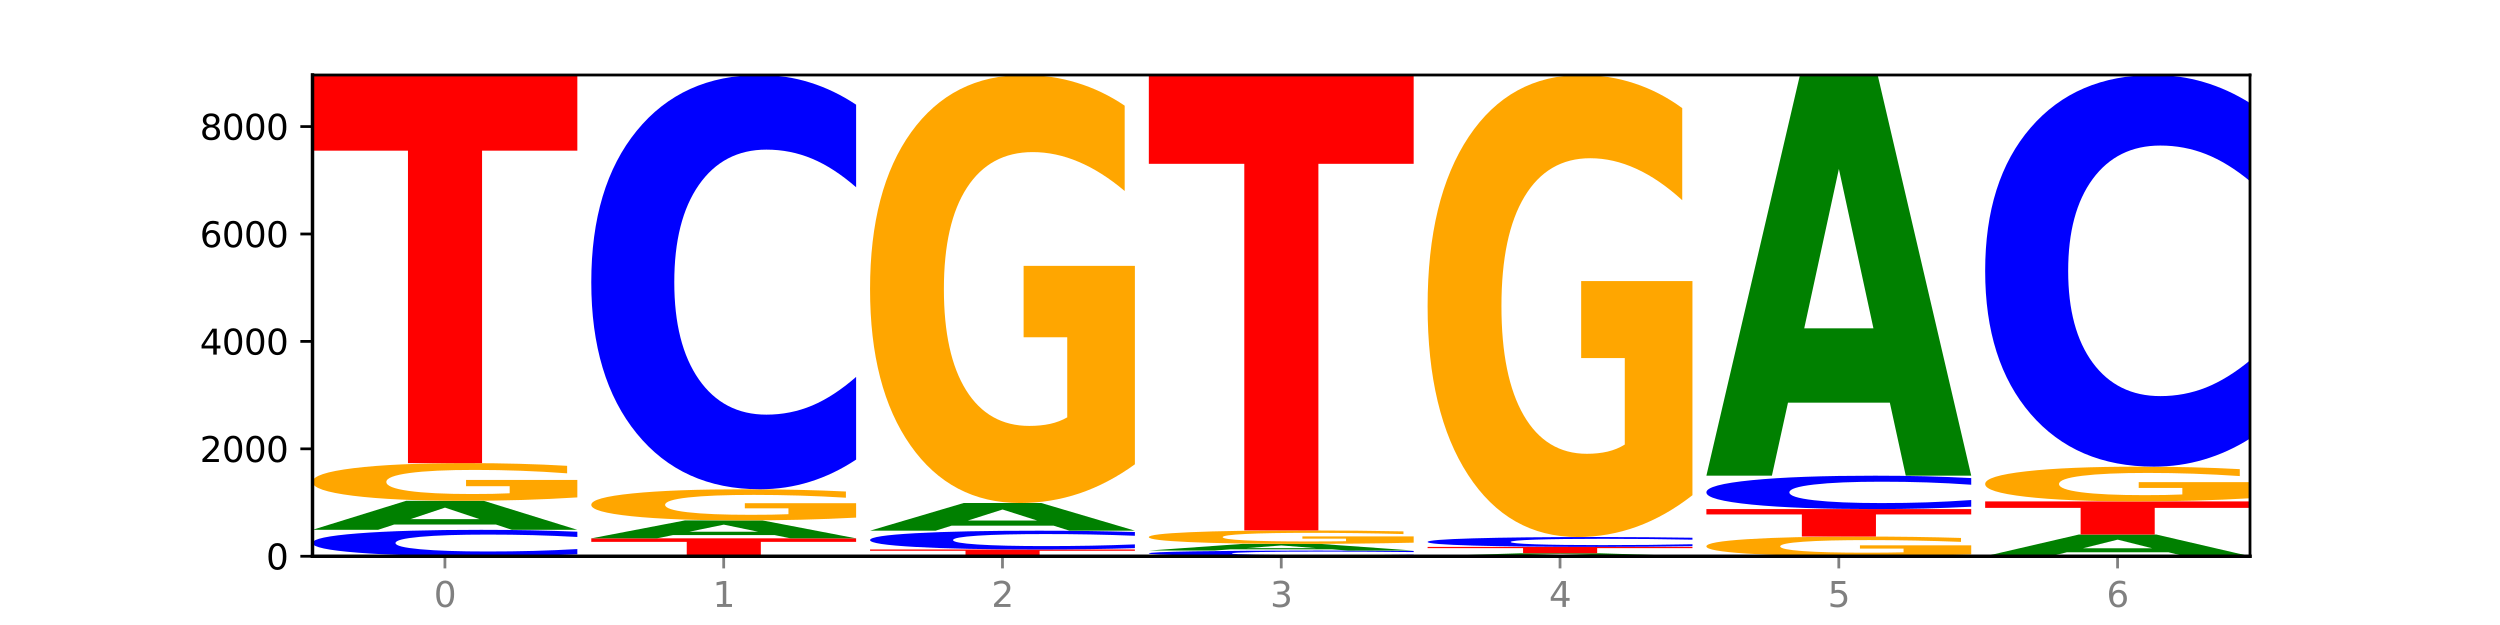 <?xml version="1.0" encoding="utf-8" standalone="no"?>
<!DOCTYPE svg PUBLIC "-//W3C//DTD SVG 1.1//EN"
  "http://www.w3.org/Graphics/SVG/1.1/DTD/svg11.dtd">
<svg xmlns:xlink="http://www.w3.org/1999/xlink" width="720pt" height="180pt" viewBox="0 0 720 180" xmlns="http://www.w3.org/2000/svg" version="1.1">
 <defs>
  <style type="text/css">*{stroke-linejoin: round; stroke-linecap: butt}</style>
 </defs>
 <g id="figure_1">
  <g id="patch_1">
   <path d="M 0 180 
L 720 180 
L 720 0 
L 0 0 
z
" style="fill: #ffffff"/>
  </g>
  <g id="axes_1">
   <g id="patch_2">
    <path d="M 90 160.2 
L 648 160.2 
L 648 21.6 
L 90 21.6 
z
" style="fill: #ffffff"/>
   </g>
   <g id="line2d_1">
    <path d="M 90 160.2 
L 648 160.2 
" clip-path="url(#p4bc43ee001)" style="fill: none; stroke: #000000; stroke-width: 0.5; stroke-linecap: square"/>
   </g>
   <g id="patch_3">
    <path d="M 166.273 159.654 
Q 159.893 159.925 152.994 160.062 
Q 146.095 160.2 138.581 160.2 
Q 116.174 160.2 103.087 159.175 
Q 90 158.15 90 156.397 
Q 90 154.638 103.087 153.614 
Q 116.174 152.589 138.581 152.589 
Q 146.095 152.589 152.994 152.728 
Q 159.893 152.864 166.273 153.135 
L 166.273 154.652 
Q 159.836 154.294 153.59 154.127 
Q 147.344 153.96 140.445 153.96 
Q 128.069 153.96 120.978 154.61 
Q 113.906 155.257 113.906 156.397 
Q 113.906 157.532 120.978 158.181 
Q 128.069 158.829 140.445 158.829 
Q 147.344 158.829 153.59 158.662 
Q 159.836 158.494 166.273 158.136 
L 166.273 159.654 
z
" clip-path="url(#p4bc43ee001)" style="fill: #0000ff"/>
   </g>
   <g id="patch_4">
    <path d="M 142.835 151.068 
L 113.501 151.068 
L 108.87 152.589 
L 90 152.589 
L 116.948 144.236 
L 139.326 144.236 
L 166.273 152.589 
L 147.419 152.589 
L 142.835 151.068 
z
M 118.18 149.517 
L 138.109 149.517 
L 128.16 146.195 
L 118.18 149.517 
z
" clip-path="url(#p4bc43ee001)" style="fill: #008000"/>
   </g>
   <g id="patch_5">
    <path d="M 166.273 143.254 
Q 158.581 143.745 150.308 143.992 
Q 142.034 144.236 133.214 144.236 
Q 113.282 144.236 101.641 142.774 
Q 90 141.311 90 138.81 
Q 90 136.28 101.846 134.829 
Q 113.709 133.377 134.342 133.377 
Q 142.291 133.377 149.573 133.575 
Q 156.872 133.77 163.333 134.156 
L 163.333 136.32 
Q 156.667 135.824 150.068 135.58 
Q 143.47 135.333 136.838 135.333 
Q 124.564 135.333 117.914 136.235 
Q 111.265 137.134 111.265 138.81 
Q 111.265 140.47 117.675 141.376 
Q 124.085 142.28 135.88 142.28 
Q 139.094 142.28 141.846 142.229 
Q 144.598 142.175 146.786 142.063 
L 146.786 140.03 
L 134.222 140.03 
L 134.222 138.22 
L 166.273 138.22 
L 166.273 143.254 
z
" clip-path="url(#p4bc43ee001)" style="fill: #ffa600"/>
   </g>
   <g id="patch_6">
    <path d="M 90 21.6 
L 166.273 21.6 
L 166.273 43.4 
L 138.833 43.4 
L 138.833 133.377 
L 117.494 133.377 
L 117.494 43.4 
L 90 43.4 
L 90 21.6 
z
" clip-path="url(#p4bc43ee001)" style="fill: #ff0000"/>
   </g>
   <g id="patch_7">
    <path d="M 170.288 155.049 
L 246.561 155.049 
L 246.561 156.054 
L 219.12 156.054 
L 219.12 160.2 
L 197.782 160.2 
L 197.782 156.054 
L 170.288 156.054 
L 170.288 155.049 
z
" clip-path="url(#p4bc43ee001)" style="fill: #ff0000"/>
   </g>
   <g id="patch_8">
    <path d="M 223.122 154.108 
L 193.789 154.108 
L 189.157 155.049 
L 170.288 155.049 
L 197.235 149.882 
L 219.614 149.882 
L 246.561 155.049 
L 227.707 155.049 
L 223.122 154.108 
z
M 198.467 153.149 
L 218.397 153.149 
L 208.448 151.094 
L 198.467 153.149 
z
" clip-path="url(#p4bc43ee001)" style="fill: #008000"/>
   </g>
   <g id="patch_9">
    <path d="M 246.561 149.071 
Q 238.869 149.476 230.595 149.68 
Q 222.322 149.882 213.501 149.882 
Q 193.57 149.882 181.929 148.674 
Q 170.288 147.466 170.288 145.399 
Q 170.288 143.309 182.134 142.11 
Q 193.997 140.91 214.63 140.91 
Q 222.578 140.91 229.86 141.074 
Q 237.159 141.235 243.621 141.554 
L 243.621 143.342 
Q 236.954 142.932 230.356 142.73 
Q 223.758 142.527 217.125 142.527 
Q 204.852 142.527 198.202 143.272 
Q 191.553 144.015 191.553 145.399 
Q 191.553 146.771 197.963 147.519 
Q 204.373 148.266 216.168 148.266 
Q 219.382 148.266 222.134 148.224 
Q 224.886 148.179 227.074 148.086 
L 227.074 146.407 
L 214.51 146.407 
L 214.51 144.912 
L 246.561 144.912 
L 246.561 149.071 
z
" clip-path="url(#p4bc43ee001)" style="fill: #ffa600"/>
   </g>
   <g id="patch_10">
    <path d="M 246.561 132.358 
Q 240.181 136.597 233.282 138.742 
Q 226.383 140.91 218.869 140.91 
Q 196.462 140.91 183.375 124.841 
Q 170.288 108.772 170.288 81.292 
Q 170.288 53.714 183.375 37.669 
Q 196.462 21.6 218.869 21.6 
Q 226.383 21.6 233.282 23.769 
Q 240.181 25.913 246.561 30.152 
L 246.561 53.935 
Q 240.123 48.316 233.878 45.704 
Q 227.632 43.091 220.733 43.091 
Q 208.357 43.091 201.266 53.27 
Q 194.194 63.424 194.194 81.292 
Q 194.194 99.086 201.266 109.265 
Q 208.357 119.419 220.733 119.419 
Q 227.632 119.419 233.878 116.807 
Q 240.123 114.17 246.561 108.55 
L 246.561 132.358 
z
" clip-path="url(#p4bc43ee001)" style="fill: #0000ff"/>
   </g>
   <g id="patch_11">
    <path d="M 250.576 158.251 
L 326.849 158.251 
L 326.849 158.631 
L 299.408 158.631 
L 299.408 160.2 
L 278.069 160.2 
L 278.069 158.631 
L 250.576 158.631 
L 250.576 158.251 
z
" clip-path="url(#p4bc43ee001)" style="fill: #ff0000"/>
   </g>
   <g id="patch_12">
    <path d="M 326.849 157.863 
Q 320.469 158.055 313.57 158.153 
Q 306.671 158.251 299.157 158.251 
Q 276.749 158.251 263.663 157.522 
Q 250.576 156.793 250.576 155.546 
Q 250.576 154.294 263.663 153.566 
Q 276.749 152.837 299.157 152.837 
Q 306.671 152.837 313.57 152.935 
Q 320.469 153.033 326.849 153.225 
L 326.849 154.304 
Q 320.411 154.049 314.166 153.931 
Q 307.92 153.812 301.021 153.812 
Q 288.645 153.812 281.554 154.274 
Q 274.482 154.735 274.482 155.546 
Q 274.482 156.353 281.554 156.815 
Q 288.645 157.276 301.021 157.276 
Q 307.92 157.276 314.166 157.157 
Q 320.411 157.037 326.849 156.783 
L 326.849 157.863 
z
" clip-path="url(#p4bc43ee001)" style="fill: #0000ff"/>
   </g>
   <g id="patch_13">
    <path d="M 303.41 151.386 
L 274.077 151.386 
L 269.445 152.837 
L 250.576 152.837 
L 277.523 144.87 
L 299.901 144.87 
L 326.849 152.837 
L 307.995 152.837 
L 303.41 151.386 
z
M 278.755 149.907 
L 298.685 149.907 
L 288.736 146.738 
L 278.755 149.907 
z
" clip-path="url(#p4bc43ee001)" style="fill: #008000"/>
   </g>
   <g id="patch_14">
    <path d="M 326.849 133.717 
Q 319.157 139.294 310.883 142.095 
Q 302.61 144.87 293.789 144.87 
Q 273.858 144.87 262.217 128.268 
Q 250.576 111.666 250.576 83.273 
Q 250.576 54.55 262.422 38.075 
Q 274.285 21.6 294.917 21.6 
Q 302.866 21.6 310.148 23.841 
Q 317.447 26.056 323.909 30.436 
L 323.909 55.009 
Q 317.242 49.381 310.644 46.605 
Q 304.046 43.804 297.413 43.804 
Q 285.14 43.804 278.49 54.041 
Q 271.84 64.252 271.84 83.273 
Q 271.84 102.117 278.251 112.404 
Q 284.661 122.666 296.456 122.666 
Q 299.669 122.666 302.422 122.08 
Q 305.174 121.469 307.362 120.196 
L 307.362 97.126 
L 294.798 97.126 
L 294.798 76.576 
L 326.849 76.576 
L 326.849 133.717 
z
" clip-path="url(#p4bc43ee001)" style="fill: #ffa600"/>
   </g>
   <g id="patch_15">
    <path d="M 407.137 160.082 
Q 400.757 160.141 393.858 160.17 
Q 386.959 160.2 379.445 160.2 
Q 357.037 160.2 343.95 159.979 
Q 330.863 159.758 330.863 159.381 
Q 330.863 159.002 343.95 158.781 
Q 357.037 158.56 379.445 158.56 
Q 386.959 158.56 393.858 158.59 
Q 400.757 158.62 407.137 158.678 
L 407.137 159.005 
Q 400.699 158.927 394.453 158.892 
Q 388.208 158.856 381.309 158.856 
Q 368.933 158.856 361.842 158.996 
Q 354.77 159.135 354.77 159.381 
Q 354.77 159.625 361.842 159.765 
Q 368.933 159.905 381.309 159.905 
Q 388.208 159.905 394.453 159.869 
Q 400.699 159.833 407.137 159.755 
L 407.137 160.082 
z
" clip-path="url(#p4bc43ee001)" style="fill: #0000ff"/>
   </g>
   <g id="patch_16">
    <path d="M 383.698 158.211 
L 354.364 158.211 
L 349.733 158.56 
L 330.863 158.56 
L 357.811 156.642 
L 380.189 156.642 
L 407.137 158.56 
L 388.283 158.56 
L 383.698 158.211 
z
M 359.043 157.855 
L 378.973 157.855 
L 369.023 157.092 
L 359.043 157.855 
z
" clip-path="url(#p4bc43ee001)" style="fill: #008000"/>
   </g>
   <g id="patch_17">
    <path d="M 407.137 156.291 
Q 399.444 156.467 391.171 156.555 
Q 382.897 156.642 374.077 156.642 
Q 354.145 156.642 342.504 156.119 
Q 330.863 155.596 330.863 154.702 
Q 330.863 153.797 342.709 153.278 
Q 354.573 152.76 375.205 152.76 
Q 383.154 152.76 390.436 152.83 
Q 397.735 152.9 404.197 153.038 
L 404.197 153.812 
Q 397.53 153.635 390.932 153.547 
Q 384.333 153.459 377.701 153.459 
Q 365.427 153.459 358.778 153.781 
Q 352.128 154.103 352.128 154.702 
Q 352.128 155.296 358.538 155.62 
Q 364.949 155.943 376.744 155.943 
Q 379.957 155.943 382.709 155.924 
Q 385.462 155.905 387.65 155.865 
L 387.65 155.138 
L 375.085 155.138 
L 375.085 154.491 
L 407.137 154.491 
L 407.137 156.291 
z
" clip-path="url(#p4bc43ee001)" style="fill: #ffa600"/>
   </g>
   <g id="patch_18">
    <path d="M 330.863 21.6 
L 407.137 21.6 
L 407.137 47.18 
L 379.696 47.18 
L 379.696 152.76 
L 358.357 152.76 
L 358.357 47.18 
L 330.863 47.18 
L 330.863 21.6 
z
" clip-path="url(#p4bc43ee001)" style="fill: #ff0000"/>
   </g>
   <g id="patch_19">
    <path d="M 463.986 160.042 
L 434.652 160.042 
L 430.021 160.2 
L 411.151 160.2 
L 438.099 159.334 
L 460.477 159.334 
L 487.424 160.2 
L 468.571 160.2 
L 463.986 160.042 
z
M 439.331 159.881 
L 459.261 159.881 
L 449.311 159.537 
L 439.331 159.881 
z
" clip-path="url(#p4bc43ee001)" style="fill: #008000"/>
   </g>
   <g id="patch_20">
    <path d="M 411.151 157.508 
L 487.424 157.508 
L 487.424 157.864 
L 459.984 157.864 
L 459.984 159.334 
L 438.645 159.334 
L 438.645 157.864 
L 411.151 157.864 
L 411.151 157.508 
z
" clip-path="url(#p4bc43ee001)" style="fill: #ff0000"/>
   </g>
   <g id="patch_21">
    <path d="M 487.424 157.304 
Q 481.044 157.406 474.145 157.457 
Q 467.246 157.508 459.732 157.508 
Q 437.325 157.508 424.238 157.125 
Q 411.151 156.742 411.151 156.086 
Q 411.151 155.428 424.238 155.046 
Q 437.325 154.662 459.732 154.662 
Q 467.246 154.662 474.145 154.714 
Q 481.044 154.765 487.424 154.866 
L 487.424 155.434 
Q 480.987 155.3 474.741 155.237 
Q 468.495 155.175 461.596 155.175 
Q 449.221 155.175 442.129 155.418 
Q 435.057 155.66 435.057 156.086 
Q 435.057 156.511 442.129 156.754 
Q 449.221 156.996 461.596 156.996 
Q 468.495 156.996 474.741 156.933 
Q 480.987 156.871 487.424 156.736 
L 487.424 157.304 
z
" clip-path="url(#p4bc43ee001)" style="fill: #0000ff"/>
   </g>
   <g id="patch_22">
    <path d="M 487.424 142.623 
Q 479.732 148.643 471.459 151.666 
Q 463.185 154.662 454.365 154.662 
Q 434.433 154.662 422.792 136.741 
Q 411.151 118.82 411.151 88.172 
Q 411.151 57.168 422.997 39.384 
Q 434.86 21.6 455.493 21.6 
Q 463.442 21.6 470.724 24.019 
Q 478.023 26.41 484.484 31.138 
L 484.484 57.662 
Q 477.818 51.588 471.219 48.592 
Q 464.621 45.568 457.989 45.568 
Q 445.715 45.568 439.066 56.618 
Q 432.416 67.64 432.416 88.172 
Q 432.416 108.512 438.826 119.617 
Q 445.236 130.694 457.031 130.694 
Q 460.245 130.694 462.997 130.062 
Q 465.749 129.402 467.937 128.028 
L 467.937 103.125 
L 455.373 103.125 
L 455.373 80.943 
L 487.424 80.943 
L 487.424 142.623 
z
" clip-path="url(#p4bc43ee001)" style="fill: #ffa600"/>
   </g>
   <g id="patch_23">
    <path d="M 567.712 159.686 
Q 560.02 159.943 551.746 160.072 
Q 543.473 160.2 534.652 160.2 
Q 514.721 160.2 503.08 159.435 
Q 491.439 158.671 491.439 157.363 
Q 491.439 156.04 503.285 155.282 
Q 515.148 154.523 535.781 154.523 
Q 543.729 154.523 551.011 154.626 
Q 558.311 154.728 564.772 154.93 
L 564.772 156.062 
Q 558.105 155.802 551.507 155.675 
Q 544.909 155.546 538.276 155.546 
Q 526.003 155.546 519.353 156.017 
Q 512.704 156.487 512.704 157.363 
Q 512.704 158.231 519.114 158.705 
Q 525.524 159.177 537.319 159.177 
Q 540.533 159.177 543.285 159.15 
Q 546.037 159.122 548.225 159.064 
L 548.225 158.001 
L 535.661 158.001 
L 535.661 157.055 
L 567.712 157.055 
L 567.712 159.686 
z
" clip-path="url(#p4bc43ee001)" style="fill: #ffa600"/>
   </g>
   <g id="patch_24">
    <path d="M 491.439 146.618 
L 567.712 146.618 
L 567.712 148.16 
L 540.272 148.16 
L 540.272 154.523 
L 518.933 154.523 
L 518.933 148.16 
L 491.439 148.16 
L 491.439 146.618 
z
" clip-path="url(#p4bc43ee001)" style="fill: #ff0000"/>
   </g>
   <g id="patch_25">
    <path d="M 567.712 145.929 
Q 561.332 146.271 554.433 146.444 
Q 547.534 146.618 540.02 146.618 
Q 517.613 146.618 504.526 145.323 
Q 491.439 144.027 491.439 141.811 
Q 491.439 139.587 504.526 138.293 
Q 517.613 136.997 540.02 136.997 
Q 547.534 136.997 554.433 137.172 
Q 561.332 137.345 567.712 137.687 
L 567.712 139.604 
Q 561.274 139.151 555.029 138.941 
Q 548.783 138.73 541.884 138.73 
Q 529.508 138.73 522.417 139.551 
Q 515.345 140.37 515.345 141.811 
Q 515.345 143.246 522.417 144.066 
Q 529.508 144.885 541.884 144.885 
Q 548.783 144.885 555.029 144.675 
Q 561.274 144.462 567.712 144.009 
L 567.712 145.929 
z
" clip-path="url(#p4bc43ee001)" style="fill: #0000ff"/>
   </g>
   <g id="patch_26">
    <path d="M 544.273 115.975 
L 514.94 115.975 
L 510.308 136.997 
L 491.439 136.997 
L 518.386 21.6 
L 540.765 21.6 
L 567.712 136.997 
L 548.858 136.997 
L 544.273 115.975 
z
M 519.618 94.558 
L 539.548 94.558 
L 529.599 48.656 
L 519.618 94.558 
z
" clip-path="url(#p4bc43ee001)" style="fill: #008000"/>
   </g>
   <g id="patch_27">
    <path d="M 624.561 159.062 
L 595.228 159.062 
L 590.596 160.2 
L 571.727 160.2 
L 598.674 153.951 
L 621.052 153.951 
L 648 160.2 
L 629.146 160.2 
L 624.561 159.062 
z
M 599.906 157.902 
L 619.836 157.902 
L 609.887 155.416 
L 599.906 157.902 
z
" clip-path="url(#p4bc43ee001)" style="fill: #008000"/>
   </g>
   <g id="patch_28">
    <path d="M 571.727 144.406 
L 648 144.406 
L 648 146.268 
L 620.559 146.268 
L 620.559 153.951 
L 599.221 153.951 
L 599.221 146.268 
L 571.727 146.268 
L 571.727 144.406 
z
" clip-path="url(#p4bc43ee001)" style="fill: #ff0000"/>
   </g>
   <g id="patch_29">
    <path d="M 648 143.501 
Q 640.308 143.954 632.034 144.181 
Q 623.761 144.406 614.94 144.406 
Q 595.009 144.406 583.368 143.058 
Q 571.727 141.711 571.727 139.405 
Q 571.727 137.073 583.573 135.736 
Q 595.436 134.398 616.068 134.398 
Q 624.017 134.398 631.299 134.58 
Q 638.598 134.76 645.06 135.116 
L 645.06 137.111 
Q 638.393 136.654 631.795 136.428 
Q 625.197 136.201 618.564 136.201 
Q 606.291 136.201 599.641 137.032 
Q 592.992 137.861 592.992 139.405 
Q 592.992 140.935 599.402 141.77 
Q 605.812 142.604 617.607 142.604 
Q 620.821 142.604 623.573 142.556 
Q 626.325 142.506 628.513 142.403 
L 628.513 140.53 
L 615.949 140.53 
L 615.949 138.862 
L 648 138.862 
L 648 143.501 
z
" clip-path="url(#p4bc43ee001)" style="fill: #ffa600"/>
   </g>
   <g id="patch_30">
    <path d="M 648 126.313 
Q 641.62 130.321 634.721 132.348 
Q 627.822 134.398 620.308 134.398 
Q 597.901 134.398 584.814 119.206 
Q 571.727 104.014 571.727 78.034 
Q 571.727 51.961 584.814 36.792 
Q 597.901 21.6 620.308 21.6 
Q 627.822 21.6 634.721 23.65 
Q 641.62 25.678 648 29.685 
L 648 52.17 
Q 641.562 46.858 635.317 44.388 
Q 629.071 41.918 622.172 41.918 
Q 609.796 41.918 602.705 51.541 
Q 595.633 61.141 595.633 78.034 
Q 595.633 94.857 602.705 104.48 
Q 609.796 114.08 622.172 114.08 
Q 629.071 114.08 635.317 111.61 
Q 641.562 109.117 648 103.804 
L 648 126.313 
z
" clip-path="url(#p4bc43ee001)" style="fill: #0000ff"/>
   </g>
   <g id="matplotlib.axis_1">
    <g id="xtick_1">
     <g id="line2d_2">
      <defs>
       <path id="mf62094f536" d="M 0 0 
L 0 3.5 
" style="stroke: #808080; stroke-width: 0.8"/>
      </defs>
      <g>
       <use xlink:href="#mf62094f536" x="128.137" y="160.2" style="fill: #808080; stroke: #808080; stroke-width: 0.8"/>
      </g>
     </g>
     <g id="text_1">
      <!-- 0 -->
      <g style="fill: #808080" transform="translate(124.955 174.798) scale(0.1 -0.1)">
       <defs>
        <path id="DejaVuSans-30" d="M 2034 4250 
Q 1547 4250 1301 3770 
Q 1056 3291 1056 2328 
Q 1056 1369 1301 889 
Q 1547 409 2034 409 
Q 2525 409 2770 889 
Q 3016 1369 3016 2328 
Q 3016 3291 2770 3770 
Q 2525 4250 2034 4250 
z
M 2034 4750 
Q 2819 4750 3233 4129 
Q 3647 3509 3647 2328 
Q 3647 1150 3233 529 
Q 2819 -91 2034 -91 
Q 1250 -91 836 529 
Q 422 1150 422 2328 
Q 422 3509 836 4129 
Q 1250 4750 2034 4750 
z
" transform="scale(0.016)"/>
       </defs>
       <use xlink:href="#DejaVuSans-30"/>
      </g>
     </g>
    </g>
    <g id="xtick_2">
     <g id="line2d_3">
      <g>
       <use xlink:href="#mf62094f536" x="208.424" y="160.2" style="fill: #808080; stroke: #808080; stroke-width: 0.8"/>
      </g>
     </g>
     <g id="text_2">
      <!-- 1 -->
      <g style="fill: #808080" transform="translate(205.243 174.798) scale(0.1 -0.1)">
       <defs>
        <path id="DejaVuSans-31" d="M 794 531 
L 1825 531 
L 1825 4091 
L 703 3866 
L 703 4441 
L 1819 4666 
L 2450 4666 
L 2450 531 
L 3481 531 
L 3481 0 
L 794 0 
L 794 531 
z
" transform="scale(0.016)"/>
       </defs>
       <use xlink:href="#DejaVuSans-31"/>
      </g>
     </g>
    </g>
    <g id="xtick_3">
     <g id="line2d_4">
      <g>
       <use xlink:href="#mf62094f536" x="288.712" y="160.2" style="fill: #808080; stroke: #808080; stroke-width: 0.8"/>
      </g>
     </g>
     <g id="text_3">
      <!-- 2 -->
      <g style="fill: #808080" transform="translate(285.531 174.798) scale(0.1 -0.1)">
       <defs>
        <path id="DejaVuSans-32" d="M 1228 531 
L 3431 531 
L 3431 0 
L 469 0 
L 469 531 
Q 828 903 1448 1529 
Q 2069 2156 2228 2338 
Q 2531 2678 2651 2914 
Q 2772 3150 2772 3378 
Q 2772 3750 2511 3984 
Q 2250 4219 1831 4219 
Q 1534 4219 1204 4116 
Q 875 4013 500 3803 
L 500 4441 
Q 881 4594 1212 4672 
Q 1544 4750 1819 4750 
Q 2544 4750 2975 4387 
Q 3406 4025 3406 3419 
Q 3406 3131 3298 2873 
Q 3191 2616 2906 2266 
Q 2828 2175 2409 1742 
Q 1991 1309 1228 531 
z
" transform="scale(0.016)"/>
       </defs>
       <use xlink:href="#DejaVuSans-32"/>
      </g>
     </g>
    </g>
    <g id="xtick_4">
     <g id="line2d_5">
      <g>
       <use xlink:href="#mf62094f536" x="369" y="160.2" style="fill: #808080; stroke: #808080; stroke-width: 0.8"/>
      </g>
     </g>
     <g id="text_4">
      <!-- 3 -->
      <g style="fill: #808080" transform="translate(365.819 174.798) scale(0.1 -0.1)">
       <defs>
        <path id="DejaVuSans-33" d="M 2597 2516 
Q 3050 2419 3304 2112 
Q 3559 1806 3559 1356 
Q 3559 666 3084 287 
Q 2609 -91 1734 -91 
Q 1441 -91 1130 -33 
Q 819 25 488 141 
L 488 750 
Q 750 597 1062 519 
Q 1375 441 1716 441 
Q 2309 441 2620 675 
Q 2931 909 2931 1356 
Q 2931 1769 2642 2001 
Q 2353 2234 1838 2234 
L 1294 2234 
L 1294 2753 
L 1863 2753 
Q 2328 2753 2575 2939 
Q 2822 3125 2822 3475 
Q 2822 3834 2567 4026 
Q 2313 4219 1838 4219 
Q 1578 4219 1281 4162 
Q 984 4106 628 3988 
L 628 4550 
Q 988 4650 1302 4700 
Q 1616 4750 1894 4750 
Q 2613 4750 3031 4423 
Q 3450 4097 3450 3541 
Q 3450 3153 3228 2886 
Q 3006 2619 2597 2516 
z
" transform="scale(0.016)"/>
       </defs>
       <use xlink:href="#DejaVuSans-33"/>
      </g>
     </g>
    </g>
    <g id="xtick_5">
     <g id="line2d_6">
      <g>
       <use xlink:href="#mf62094f536" x="449.288" y="160.2" style="fill: #808080; stroke: #808080; stroke-width: 0.8"/>
      </g>
     </g>
     <g id="text_5">
      <!-- 4 -->
      <g style="fill: #808080" transform="translate(446.107 174.798) scale(0.1 -0.1)">
       <defs>
        <path id="DejaVuSans-34" d="M 2419 4116 
L 825 1625 
L 2419 1625 
L 2419 4116 
z
M 2253 4666 
L 3047 4666 
L 3047 1625 
L 3713 1625 
L 3713 1100 
L 3047 1100 
L 3047 0 
L 2419 0 
L 2419 1100 
L 313 1100 
L 313 1709 
L 2253 4666 
z
" transform="scale(0.016)"/>
       </defs>
       <use xlink:href="#DejaVuSans-34"/>
      </g>
     </g>
    </g>
    <g id="xtick_6">
     <g id="line2d_7">
      <g>
       <use xlink:href="#mf62094f536" x="529.576" y="160.2" style="fill: #808080; stroke: #808080; stroke-width: 0.8"/>
      </g>
     </g>
     <g id="text_6">
      <!-- 5 -->
      <g style="fill: #808080" transform="translate(526.394 174.798) scale(0.1 -0.1)">
       <defs>
        <path id="DejaVuSans-35" d="M 691 4666 
L 3169 4666 
L 3169 4134 
L 1269 4134 
L 1269 2991 
Q 1406 3038 1543 3061 
Q 1681 3084 1819 3084 
Q 2600 3084 3056 2656 
Q 3513 2228 3513 1497 
Q 3513 744 3044 326 
Q 2575 -91 1722 -91 
Q 1428 -91 1123 -41 
Q 819 9 494 109 
L 494 744 
Q 775 591 1075 516 
Q 1375 441 1709 441 
Q 2250 441 2565 725 
Q 2881 1009 2881 1497 
Q 2881 1984 2565 2268 
Q 2250 2553 1709 2553 
Q 1456 2553 1204 2497 
Q 953 2441 691 2322 
L 691 4666 
z
" transform="scale(0.016)"/>
       </defs>
       <use xlink:href="#DejaVuSans-35"/>
      </g>
     </g>
    </g>
    <g id="xtick_7">
     <g id="line2d_8">
      <g>
       <use xlink:href="#mf62094f536" x="609.863" y="160.2" style="fill: #808080; stroke: #808080; stroke-width: 0.8"/>
      </g>
     </g>
     <g id="text_7">
      <!-- 6 -->
      <g style="fill: #808080" transform="translate(606.682 174.798) scale(0.1 -0.1)">
       <defs>
        <path id="DejaVuSans-36" d="M 2113 2584 
Q 1688 2584 1439 2293 
Q 1191 2003 1191 1497 
Q 1191 994 1439 701 
Q 1688 409 2113 409 
Q 2538 409 2786 701 
Q 3034 994 3034 1497 
Q 3034 2003 2786 2293 
Q 2538 2584 2113 2584 
z
M 3366 4563 
L 3366 3988 
Q 3128 4100 2886 4159 
Q 2644 4219 2406 4219 
Q 1781 4219 1451 3797 
Q 1122 3375 1075 2522 
Q 1259 2794 1537 2939 
Q 1816 3084 2150 3084 
Q 2853 3084 3261 2657 
Q 3669 2231 3669 1497 
Q 3669 778 3244 343 
Q 2819 -91 2113 -91 
Q 1303 -91 875 529 
Q 447 1150 447 2328 
Q 447 3434 972 4092 
Q 1497 4750 2381 4750 
Q 2619 4750 2861 4703 
Q 3103 4656 3366 4563 
z
" transform="scale(0.016)"/>
       </defs>
       <use xlink:href="#DejaVuSans-36"/>
      </g>
     </g>
    </g>
   </g>
   <g id="matplotlib.axis_2">
    <g id="ytick_1">
     <g id="line2d_9">
      <defs>
       <path id="m22a3ff0c73" d="M 0 0 
L -3.5 0 
" style="stroke: #000000; stroke-width: 0.8"/>
      </defs>
      <g>
       <use xlink:href="#m22a3ff0c73" x="90" y="160.2" style="stroke: #000000; stroke-width: 0.8"/>
      </g>
     </g>
     <g id="text_8">
      <!-- 0 -->
      <g transform="translate(76.638 163.999) scale(0.1 -0.1)">
       <use xlink:href="#DejaVuSans-30"/>
      </g>
     </g>
    </g>
    <g id="ytick_2">
     <g id="line2d_10">
      <g>
       <use xlink:href="#m22a3ff0c73" x="90" y="129.262" style="stroke: #000000; stroke-width: 0.8"/>
      </g>
     </g>
     <g id="text_9">
      <!-- 2000 -->
      <g transform="translate(57.55 133.062) scale(0.1 -0.1)">
       <use xlink:href="#DejaVuSans-32"/>
       <use xlink:href="#DejaVuSans-30" x="63.623"/>
       <use xlink:href="#DejaVuSans-30" x="127.246"/>
       <use xlink:href="#DejaVuSans-30" x="190.869"/>
      </g>
     </g>
    </g>
    <g id="ytick_3">
     <g id="line2d_11">
      <g>
       <use xlink:href="#m22a3ff0c73" x="90" y="98.325" style="stroke: #000000; stroke-width: 0.8"/>
      </g>
     </g>
     <g id="text_10">
      <!-- 4000 -->
      <g transform="translate(57.55 102.124) scale(0.1 -0.1)">
       <use xlink:href="#DejaVuSans-34"/>
       <use xlink:href="#DejaVuSans-30" x="63.623"/>
       <use xlink:href="#DejaVuSans-30" x="127.246"/>
       <use xlink:href="#DejaVuSans-30" x="190.869"/>
      </g>
     </g>
    </g>
    <g id="ytick_4">
     <g id="line2d_12">
      <g>
       <use xlink:href="#m22a3ff0c73" x="90" y="67.388" style="stroke: #000000; stroke-width: 0.8"/>
      </g>
     </g>
     <g id="text_11">
      <!-- 6000 -->
      <g transform="translate(57.55 71.187) scale(0.1 -0.1)">
       <use xlink:href="#DejaVuSans-36"/>
       <use xlink:href="#DejaVuSans-30" x="63.623"/>
       <use xlink:href="#DejaVuSans-30" x="127.246"/>
       <use xlink:href="#DejaVuSans-30" x="190.869"/>
      </g>
     </g>
    </g>
    <g id="ytick_5">
     <g id="line2d_13">
      <g>
       <use xlink:href="#m22a3ff0c73" x="90" y="36.45" style="stroke: #000000; stroke-width: 0.8"/>
      </g>
     </g>
     <g id="text_12">
      <!-- 8000 -->
      <g transform="translate(57.55 40.249) scale(0.1 -0.1)">
       <defs>
        <path id="DejaVuSans-38" d="M 2034 2216 
Q 1584 2216 1326 1975 
Q 1069 1734 1069 1313 
Q 1069 891 1326 650 
Q 1584 409 2034 409 
Q 2484 409 2743 651 
Q 3003 894 3003 1313 
Q 3003 1734 2745 1975 
Q 2488 2216 2034 2216 
z
M 1403 2484 
Q 997 2584 770 2862 
Q 544 3141 544 3541 
Q 544 4100 942 4425 
Q 1341 4750 2034 4750 
Q 2731 4750 3128 4425 
Q 3525 4100 3525 3541 
Q 3525 3141 3298 2862 
Q 3072 2584 2669 2484 
Q 3125 2378 3379 2068 
Q 3634 1759 3634 1313 
Q 3634 634 3220 271 
Q 2806 -91 2034 -91 
Q 1263 -91 848 271 
Q 434 634 434 1313 
Q 434 1759 690 2068 
Q 947 2378 1403 2484 
z
M 1172 3481 
Q 1172 3119 1398 2916 
Q 1625 2713 2034 2713 
Q 2441 2713 2670 2916 
Q 2900 3119 2900 3481 
Q 2900 3844 2670 4047 
Q 2441 4250 2034 4250 
Q 1625 4250 1398 4047 
Q 1172 3844 1172 3481 
z
" transform="scale(0.016)"/>
       </defs>
       <use xlink:href="#DejaVuSans-38"/>
       <use xlink:href="#DejaVuSans-30" x="63.623"/>
       <use xlink:href="#DejaVuSans-30" x="127.246"/>
       <use xlink:href="#DejaVuSans-30" x="190.869"/>
      </g>
     </g>
    </g>
   </g>
   <g id="patch_31">
    <path d="M 90 160.2 
L 90 21.6 
" style="fill: none; stroke: #000000; stroke-linejoin: miter; stroke-linecap: square"/>
   </g>
   <g id="patch_32">
    <path d="M 648 160.2 
L 648 21.6 
" style="fill: none; stroke: #000000; stroke-width: 0.8; stroke-linejoin: miter; stroke-linecap: square"/>
   </g>
   <g id="patch_33">
    <path d="M 90 160.2 
L 648 160.2 
" style="fill: none; stroke: #000000; stroke-linejoin: miter; stroke-linecap: square"/>
   </g>
   <g id="patch_34">
    <path d="M 90 21.6 
L 648 21.6 
" style="fill: none; stroke: #000000; stroke-width: 0.8; stroke-linejoin: miter; stroke-linecap: square"/>
   </g>
  </g>
 </g>
 <defs>
  <clipPath id="p4bc43ee001">
   <rect x="90" y="21.6" width="558" height="138.6"/>
  </clipPath>
 </defs>
</svg>
